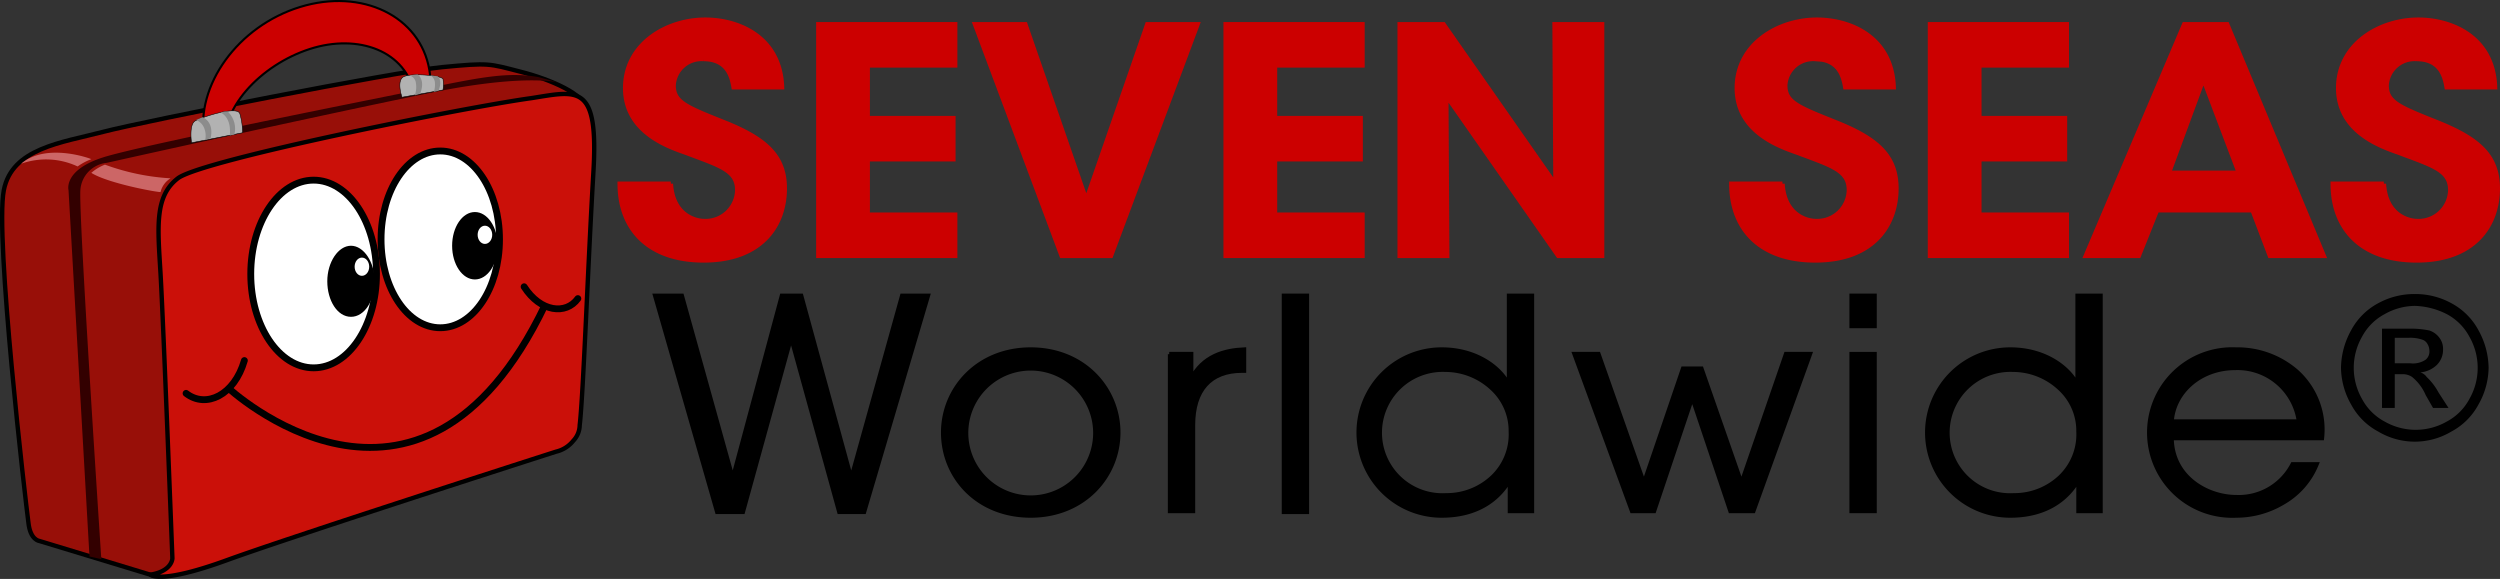 <?xml version="1.0" encoding="UTF-8"?> <svg xmlns="http://www.w3.org/2000/svg" xmlns:xlink="http://www.w3.org/1999/xlink" id="svg-logo" data-name="svg-logo" viewBox="0 0 274.37 63.54"><rect x="0" y="0" width="274.37" height="63.54" fill="#333333" stroke="none"/><defs><clipPath id="clip-path" transform="translate(-9.88 -11.43)"><polyline points="30.9 25.2 58.9 20.4 57.8 9.8 31.9 12.1 30.5 25.3" style="fill:none"></polyline></clipPath></defs><g id="new_case" data-name="new case"><path d="M274.9,43.7a8.19,8.19,0,0,1,4,1,7.23,7.23,0,0,1,3,3,8.69,8.69,0,0,1,1.1,4.1,8.31,8.31,0,0,1-1.1,4,7.23,7.23,0,0,1-3,3,7.82,7.82,0,0,1-8,0,7.23,7.23,0,0,1-3-3,8.31,8.31,0,0,1-1.1-4,8.69,8.69,0,0,1,1.1-4.1,7.23,7.23,0,0,1,3-3A8.19,8.19,0,0,1,274.9,43.7Zm0,1.3a6.84,6.84,0,0,0-3.3.9,6,6,0,0,0-2.5,2.5,6.87,6.87,0,0,0,0,6.8,6,6,0,0,0,2.5,2.5,6.87,6.87,0,0,0,6.8,0,6,6,0,0,0,2.5-2.5,6.87,6.87,0,0,0,0-6.8,6,6,0,0,0-2.5-2.5A8.25,8.25,0,0,0,274.9,45Zm-3.6,11.2V47.5h3a10.18,10.18,0,0,1,2.2.2,2.26,2.26,0,0,1,1.1.8,2,2,0,0,1,.4,1.3,2.34,2.34,0,0,1-.7,1.7,3,3,0,0,1-1.8.8,1.28,1.28,0,0,1,.7.5,6.68,6.68,0,0,1,1.3,1.7l1.1,1.7h-1.7l-0.8-1.4a5.22,5.22,0,0,0-1.5-2,1.8,1.8,0,0,0-1.1-.3h-0.8v3.7h-1.4Zm1.4-4.9h1.7a2.5,2.5,0,0,0,1.7-.4,1.16,1.16,0,0,0,.4-1,1.45,1.45,0,0,0-.2-0.7,1,1,0,0,0-.6-0.5,4.14,4.14,0,0,0-1.4-.2h-1.6v2.8Z" transform="translate(-9.88 -11.43)"></path><path d="M83.5,31.6c0.2,3.4,2.6,4.1,3.7,4.1a3.48,3.48,0,0,0,3.6-3.4c0-2.2-1.9-2.7-5.6-4.1-2-.7-6.7-2.3-6.7-7.1s4.5-7.5,8.8-7.5c3.5,0,8.2,1.8,8.4,7.4H90.4c-0.2-1.2-.7-3.1-3.3-3.1a3.07,3.07,0,0,0-3.3,2.9c0,1.9,1.4,2.4,5.9,4.2,4.1,1.7,6.3,3.5,6.3,7.1,0,4.1-2.6,7.9-8.9,7.9-6.1,0-9.2-3.5-9.2-8.4h5.6Z" transform="translate(-9.88 -11.43)" style="fill:#c00;stroke:#c00;stroke-width:0.5px"></path><path d="M99.7,14.1h15v4.5h-9.6v5.8h9.4v4.5h-9.4V35h9.6v4.5h-15V14.1Z" transform="translate(-9.88 -11.43)" style="fill:#c00;stroke:#c00;stroke-width:0.5px"></path><path d="M116.9,14.1h5.5l6.7,19.3,6.7-19.3h5.5l-9.5,25.4h-5.4Z" transform="translate(-9.88 -11.43)" style="fill:#c00;stroke:#c00;stroke-width:0.5px"></path><path d="M144.4,14.1h15v4.5h-9.6v5.8h9.4v4.5h-9.4V35h9.6v4.5h-15V14.1Z" transform="translate(-9.88 -11.43)" style="fill:#c00;stroke:#c00;stroke-width:0.5px"></path><path d="M180.6,31.7l-0.1-17.6h5.2V39.5h-4.8L168.6,21.9l0.1,17.6h-5.2V14.1h4.8Z" transform="translate(-9.88 -11.43)" style="fill:#c00;stroke:#c00;stroke-width:0.5px"></path><path d="M205.5,31.6c0.2,3.4,2.6,4.1,3.7,4.1a3.48,3.48,0,0,0,3.6-3.4c0-2.2-1.9-2.7-5.6-4.1-2-.7-6.7-2.3-6.7-7.1s4.5-7.5,8.8-7.5c3.5,0,8.2,1.8,8.4,7.4h-5.3c-0.2-1.2-.7-3.1-3.3-3.1a3.07,3.07,0,0,0-3.3,2.9c0,1.9,1.4,2.4,5.9,4.2,4.1,1.7,6.3,3.5,6.3,7.1,0,4.1-2.6,7.9-8.9,7.9-6.1,0-9.2-3.5-9.2-8.4h5.6Z" transform="translate(-9.88 -11.43)" style="fill:#c00;stroke:#c00;stroke-width:0.5px"></path><path d="M221.7,14.1h15v4.5h-9.6v5.8h9.4v4.5h-9.4V35h9.6v4.5h-15V14.1Z" transform="translate(-9.88 -11.43)" style="fill:#c00;stroke:#c00;stroke-width:0.5px"></path><path d="M244.6,39.5h-5.8l10.8-25.4h4.7l10.6,25.4H259l-1.9-5H246.6Zm7.1-19.4-3.8,10.3h7.7Z" transform="translate(-9.88 -11.43)" style="fill:#c00;stroke:#c00;stroke-width:0.5px"></path><path d="M271.5,31.6c0.2,3.4,2.6,4.1,3.7,4.1a3.48,3.48,0,0,0,3.6-3.4c0-2.2-1.9-2.7-5.6-4.1-2-.7-6.7-2.3-6.7-7.1s4.5-7.5,8.8-7.5c3.5,0,8.2,1.8,8.4,7.4h-5.3c-0.2-1.2-.7-3.1-3.3-3.1a3.07,3.07,0,0,0-3.3,2.9c0,1.9,1.4,2.4,5.9,4.2,4.1,1.7,6.3,3.5,6.3,7.1,0,4.1-2.6,7.9-8.9,7.9-6.1,0-9.2-3.5-9.2-8.4h5.6Z" transform="translate(-9.88 -11.43)" style="fill:#c00;stroke:#c00;stroke-width:0.5px"></path><path d="M81.8,43.9h2.9L90.3,64l5.4-20.1h2.1L103.3,64l5.6-20.1h2.8l-7,23.7H102L96.7,48.4,91.4,67.6H88.6Z" transform="translate(-9.88 -11.43)" style="stroke:#000;stroke-width:0.5px"></path><path d="M113.4,58.9c0-4.8,3.8-9.1,9.6-9.1s9.6,4.3,9.6,9.1S128.8,68,123,68s-9.6-4.2-9.6-9.1h0Zm2.5,0.1a7.1,7.1,0,0,0,14.2-.1,7.1,7.1,0,0,0-14.2.1h0Z" transform="translate(-9.88 -11.43)" style="stroke:#000;stroke-width:0.5px"></path><path d="M138.2,50.3h2.4v2.8c1.3-2.6,3.7-3.2,5.8-3.3v2.3h-0.2c-3.5,0-5.4,2.1-5.4,6v9.4h-2.5V50.3h-0.1Z" transform="translate(-9.88 -11.43)" style="stroke:#000;stroke-width:0.5px"></path><path d="M150.8,43.9h2.5V67.6h-2.5V43.9Z" transform="translate(-9.88 -11.43)" style="stroke:#000;stroke-width:0.5px"></path><path d="M178,67.5h-2.4V64c-1.3,2.3-3.7,4-7.5,4a9.1,9.1,0,1,1,0-18.2c4,0,6.6,2.2,7.4,4V43.9H178V67.5Zm-16.7-8.6a6.89,6.89,0,0,0,7.3,6.9,7.35,7.35,0,0,0,5.1-2,6.49,6.49,0,0,0,2-5,6.33,6.33,0,0,0-2.1-4.8,7.54,7.54,0,0,0-5.1-2,6.92,6.92,0,0,0-7.2,6.9h0Z" transform="translate(-9.88 -11.43)" style="stroke:#000;stroke-width:0.5px"></path><path d="M182.7,50.3h2.6l5,14.2,4.3-12.6h2L201,64.5l4.9-14.2h2.6l-6.2,17.2h-2.5L195.6,55l-4.2,12.5H189Z" transform="translate(-9.88 -11.43)" style="stroke:#000;stroke-width:0.5px"></path><path d="M213.1,43.9h2.5v3.3h-2.5V43.9Zm0,6.4h2.5V67.5h-2.5V50.3Z" transform="translate(-9.88 -11.43)" style="stroke:#000;stroke-width:0.5px"></path><path d="M240.4,67.5H238V64c-1.3,2.3-3.7,4-7.5,4a9.1,9.1,0,1,1,0-18.2c4,0,6.6,2.2,7.4,4V43.9h2.5V67.5Zm-16.8-8.6a6.89,6.89,0,0,0,7.3,6.9,7.35,7.35,0,0,0,5.1-2,6.49,6.49,0,0,0,2-5,6.33,6.33,0,0,0-2.1-4.8,7.54,7.54,0,0,0-5.1-2,6.92,6.92,0,0,0-7.2,6.9h0Z" transform="translate(-9.88 -11.43)" style="stroke:#000;stroke-width:0.5px"></path><path d="M248.2,59.6c0.1,4.3,4,6.4,7.1,6.4a6.66,6.66,0,0,0,6.2-3.6h2.6a8.51,8.51,0,0,1-3.7,4.2,10,10,0,0,1-5.1,1.4,9.11,9.11,0,1,1,0-18.2,9.88,9.88,0,0,1,6.6,2.4,8.54,8.54,0,0,1,2.8,7.3H248.2v0.1Zm14-1.9a6.82,6.82,0,0,0-7-5.9c-3.9,0-6.8,2.7-7,5.9h14Z" transform="translate(-9.88 -11.43)" style="stroke:#000;stroke-width:0.5px"></path><path d="M26.7,74.6L14.2,70.8s-1-.1-1.2-2c-0.3-2.2-3.7-31.4-2.7-36.5,0.9-4.6,6.3-5.2,10.9-6.4s32-6.6,37.2-7.1,5.1-.4,8.6.5c3.2,0.8,7.4,2.6,7,4.1L29.7,73.9Z" transform="translate(-9.88 -11.43)" style="fill:#980f08;stroke:#000;stroke-width:0.482px"></path><path d="M26.4,74.5s1,1.1,8.4-1.6C41.4,70.5,65.6,62.7,70.9,61a3.4,3.4,0,0,0,1.9-1.2,2.52,2.52,0,0,0,.7-1.7c0.4-3.4.9-17.5,1.5-27.7,0.6-9.9-1.7-9-6.8-8.2C60.9,23.2,32,29,29.4,31s-2.2,5.4-1.9,10.5,1.3,31.2,1.3,31.2S28.8,74.1,26.4,74.5Z" transform="translate(-9.88 -11.43)" style="fill:#cb1009;stroke:#000;stroke-width:0.482px"></path><path d="M19.7,72.5L17.4,32.3s-0.6-2.2,3.8-3.6S51.9,22.1,57.3,21s8.5-1.7,11.7-1.1l2.2,0.6s-3.4-1-13.5,1c-12.8,2.6-36.1,7.8-36.1,7.8a3.22,3.22,0,0,0-2.9,3C18.5,35.1,21,72.8,21,72.8Z" transform="translate(-9.88 -11.43)" style="fill:#300"></path><path d="M12.2,29.4a8.16,8.16,0,0,1,6.2.3,6.4,6.4,0,0,1,1.5-.8C20,28.9,15,27,12.2,29.4Z" transform="translate(-9.88 -11.43)" style="fill:#c66"></path><path d="M19.9,30.4a5,5,0,0,1,1.5-.9A25,25,0,0,0,28.6,31a2.41,2.41,0,0,0-1.1,1.5C27.5,32.6,21.8,31.6,19.9,30.4Z" transform="translate(-9.88 -11.43)" style="fill:#c66"></path><path d="M34.8,53.9s21.1,19.8,34.9-9" transform="translate(-9.88 -11.43)" style="fill:none;stroke:#000;stroke-width:0.75px"></path><path d="M30.3,54.6c2.2,1.7,5.3.2,6.4-3.6" transform="translate(-9.88 -11.43)" style="fill:none;stroke:#000;stroke-linecap:round;stroke-linejoin:round;stroke-width:0.75px"></path><path d="M73.3,44.2c-1.3,1.8-4.1,1.5-5.9-1.3" transform="translate(-9.88 -11.43)" style="fill:none;stroke:#000;stroke-linecap:round;stroke-linejoin:round;stroke-width:0.75px"></path><ellipse cx="34.42" cy="30.07" rx="6.9" ry="10.3" style="fill:#fff;stroke:#000;stroke-width:0.75px"></ellipse><path d="M48.4,46.2c1.5,0,2.6-1.8,2.6-3.9s-1.2-3.9-2.6-3.9-2.6,1.8-2.6,3.9S46.9,46.2,48.4,46.2Z" transform="translate(-9.88 -11.43)"></path><path d="M58.2,47.4c3.6,0,6.5-4.3,6.5-9.7S61.8,28,58.2,28s-6.5,4.3-6.5,9.7S54.6,47.4,58.2,47.4Z" transform="translate(-9.88 -11.43)" style="fill:#fff;stroke:#000;stroke-width:0.75px"></path><ellipse cx="52.12" cy="26.97" rx="2.5" ry="3.7"></ellipse><g style="clip-path:url(#clip-path)"><path d="M57,19.1c-1-5.9-7.4-9-14.2-6.9S31.3,20.8,32.3,26.7c1,5.6,6.8,8.6,13.2,7.1-4.9.9-10-1.1-10.9-5.5-0.9-4.9,4-9.8,9.3-11.5S54.5,17,55.4,21.9c0.6,3.3-1.1,6.8-4,9.1C55.4,28,57.7,23.4,57,19.1Z" transform="translate(-9.88 -11.43)" style="fill:#c00"></path><path d="M57,19.1c-1-5.9-7.4-9-14.2-6.9S31.3,20.8,32.3,26.7c1,5.6,6.8,8.6,13.2,7.1-4.9.9-10-1.1-10.9-5.5-0.9-4.9,4-9.8,9.3-11.5S54.5,17,55.4,21.9c0.6,3.3-1.1,6.8-4,9.1C55.4,28,57.7,23.4,57,19.1Z" transform="translate(-9.88 -11.43)" style="fill:none;stroke:#000;stroke-width:0.232px"></path></g><path d="M30.9,27.1s-0.3-2,.4-2.4,4.6-1.7,4.9-.8a7.49,7.49,0,0,1,.3,2.1Z" transform="translate(-9.88 -11.43)" style="fill:#b2b2b2;stroke:#000;stroke-width:0.057px"></path><path d="M32.4,26.8a2.23,2.23,0,0,0-.2-1.5,1.58,1.58,0,0,0-.8-0.7l0.7-.3s1.3,0.4.9,2.3Z" transform="translate(-9.88 -11.43)" style="fill:#8c8c8c"></path><path d="M34.1,23.8s1.2,0.4,1,2.5l0.5-.1a2.6,2.6,0,0,0-.7-2.5A1.27,1.27,0,0,0,34.1,23.8Z" transform="translate(-9.88 -11.43)" style="fill:#8c8c8c"></path><path d="M54,22.1s-0.6-1.7.1-2.2,4.2-.2,4.4.2a4.52,4.52,0,0,1,0,1.2Z" transform="translate(-9.88 -11.43)" style="fill:#b2b2b2;stroke:#000;stroke-width:0.057px"></path><path d="M55.4,21.9a2.76,2.76,0,0,0,.1-1.5,1,1,0,0,0-.7-0.7l0.9-.1s0.9,0.5.3,2.1Z" transform="translate(-9.88 -11.43)" style="fill:#8c8c8c"></path><path d="M57.5,21.5a2.53,2.53,0,0,0,.1-1.1,1,1,0,0,0-.5-0.7l0.8,0.1s0.6,0.4.1,1.6Z" transform="translate(-9.88 -11.43)" style="fill:#8c8c8c"></path><ellipse cx="39.72" cy="29.27" rx="0.8" ry="1" style="fill:#fff"></ellipse><ellipse cx="53.22" cy="25.77" rx="0.8" ry="1" style="fill:#fff"></ellipse></g></svg> 